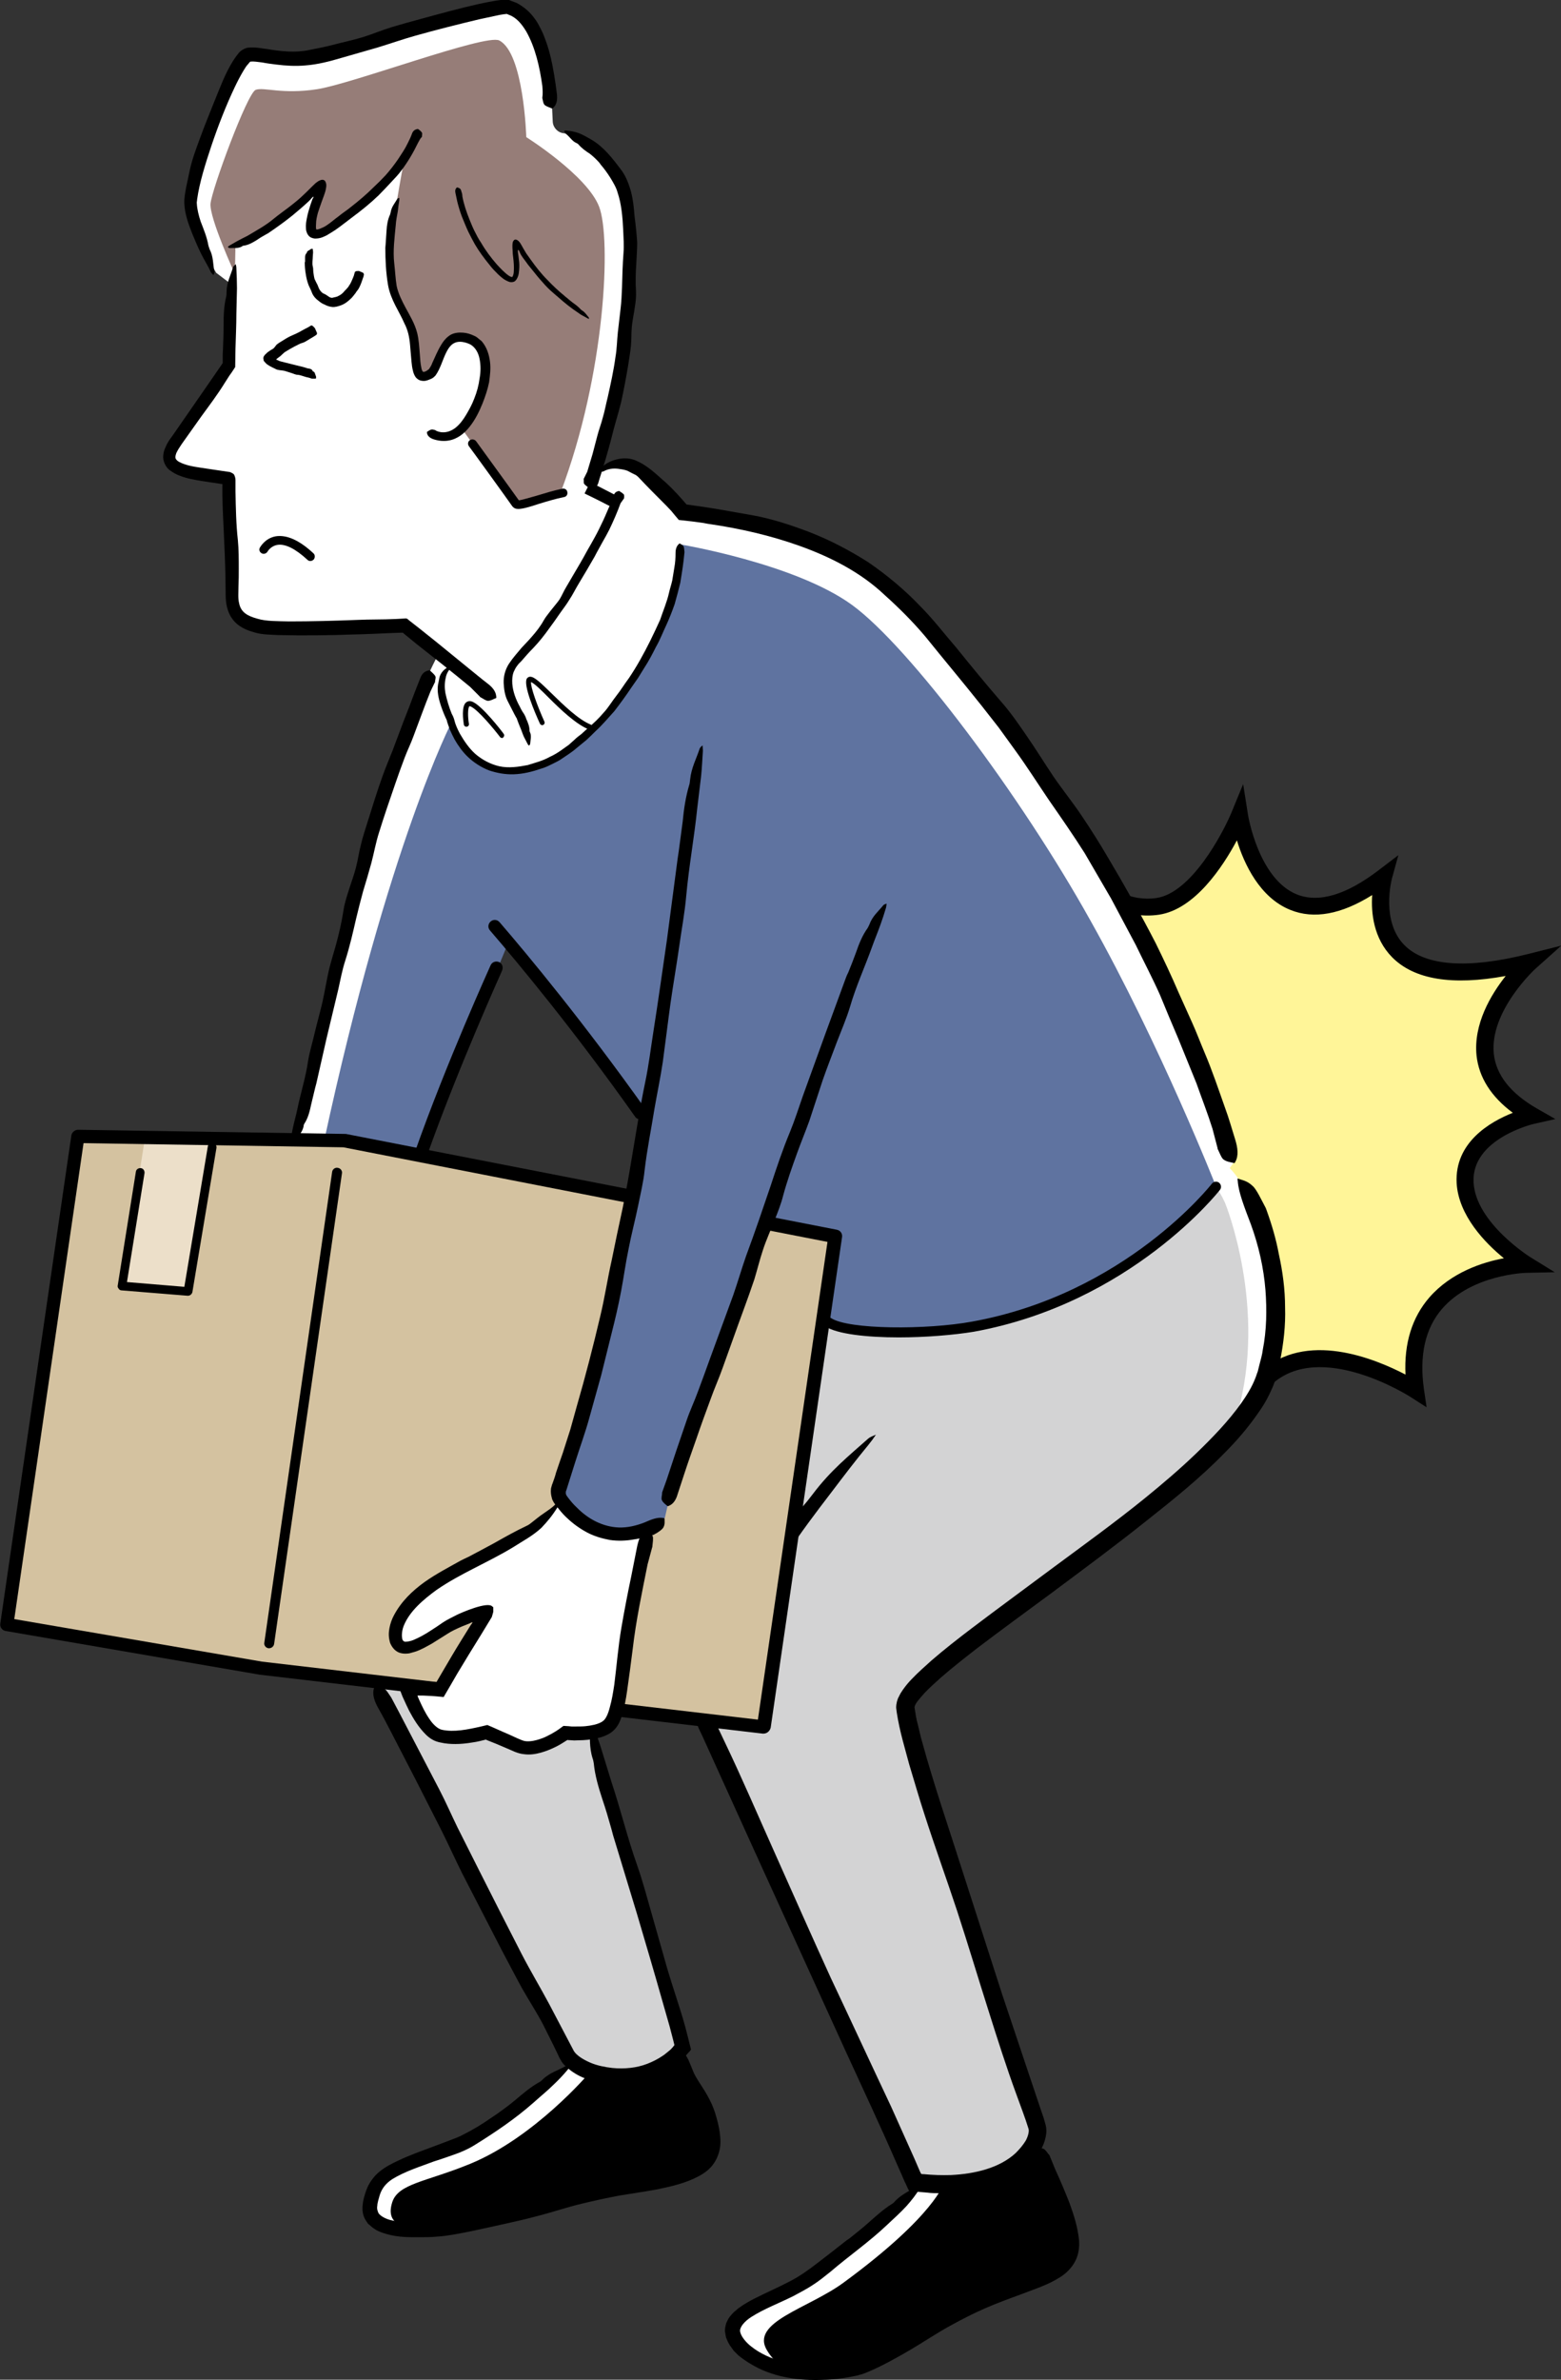 <?xml version="1.0" encoding="utf-8"?>
<!-- Generator: Adobe Illustrator 27.3.1, SVG Export Plug-In . SVG Version: 6.00 Build 0)  -->
<svg version="1.1" id="レイヤー_1" xmlns="http://www.w3.org/2000/svg" xmlns:xlink="http://www.w3.org/1999/xlink" x="0px"
	 y="0px" viewBox="0 0 525 800" style="enable-background:new 0 0 525 800;" xml:space="preserve">
<rect x="0" y="0" width="525" height="800" fill="#333333" stroke="none"/>
<style type="text/css">
	.st0{fill:#FFF598;}
	.st1{fill:#FFFFFF;}
	.st2{fill:#D3D3D4;}
	.st3{fill:#967D78;}
	.st4{fill:#5F73A0;}
	.st5{fill:#D4C2A0;}
	.st6{fill:#ECDFC9;}
</style>
<g>
	<g>
		<g>
			<g>
				<g>
					<g>
						<path class="st0" d="M356.5,284.8c0,0,13.4,22.6,32.9,19.8c15.9-2.3,27.5-30.6,27.5-30.6s7.8,51.5,48.5,20.7
							c0,0-12.4,44.3,49.3,28.6c0,0-35.7,30.2,0.8,51.6c0,0-23.6,5.3-22.6,22.6c0.8,15.3,20.5,27.5,20.5,27.5s-41.5-1.1-37.2,42.4
							c0,0-32.1-20.9-50.4-3.9L356.5,284.8z"/>
					</g>
				</g>
			</g>
		</g>
		<g>
			<g>
				<g>
					<g>
						<path d="M479.8,473.1l-5.3-3.4c-0.3-0.2-30.4-19.5-46.9-4.2c-1.1,1.1-2.9,1-4-0.1c-1.1-1.1-1-2.9,0.1-4
							c15.4-14.4,38.8-4.6,49,0.7c-0.5-10.5,2.2-19.2,8-25.9c7.4-8.5,18-11.9,25.1-13.2c-6.3-5.1-15.3-14.4-15.9-25.3
							c-0.7-13.7,11.3-20.6,18.9-23.6c-7.3-5.4-11.4-11.9-12.2-19.2c-1.1-10.6,4.8-20.5,9.8-26.8c-18,3.3-30.8,1.2-38.2-6.3
							c-6.3-6.4-7.1-15-6.7-20.9c-10.4,6.5-19.6,8.2-27.5,5c-10.3-4.1-15.6-15.5-18-23.4c-4.8,9-14.2,23.2-26.2,25
							c-21.1,3.1-35.2-20.1-35.8-21.1c-0.8-1.3-0.4-3.1,1-3.9c1.4-0.8,3.1-0.4,3.9,1c0.1,0.2,12.7,20.9,30,18.4
							c11.7-1.7,22.2-21.4,25.3-28.8l3.9-9.5l1.6,10.1c0,0.2,3.5,21.8,16.5,27c7.3,2.9,16.5,0.2,27.4-8.1l6.7-5.1l-2.2,8
							c0,0.1-3.8,14.2,4.3,22.3c7,7,21.3,8,41.6,2.9l11.1-2.8l-8.5,7.6c-0.2,0.1-15.7,14.4-14.2,28.8c0.8,7.1,5.6,13.2,14.4,18.3
							l6.3,3.6l-7.1,1.6c-0.2,0-21.2,5-20.4,19.7c0.7,13.6,19,25.1,19.2,25.2l8.1,5l-9.6,0.2c-0.2,0-18.3,0.5-28.3,12.1
							c-5.7,6.6-7.7,15.7-6.1,27L479.8,473.1z"/>
					</g>
				</g>
			</g>
		</g>
	</g>
	<g>
		<g>
			<g>
				<g>
					<path class="st1" d="M345.4,715.8c0,0,15.5,30.8,14.5,40c-1,9.2-11,10.4-27.2,17.3c-16.2,6.9-36.9,21.5-44.9,23.2
						c-14.2,3-34.1,0.1-40-9.5c-5.9-9.6,13.9-12.4,25.8-21.2c30.8-22.6,35.4-31.9,35.4-31.9L345.4,715.8z"/>
				</g>
			</g>
		</g>
	</g>
	<g>
		<g>
			<g>
				<g>
					<path d="M345.4,715.8c0,0,15.5,30.8,14.5,40c-1,9.2-11,10.4-27.2,17.3c-16.2,6.9-36.9,21.5-44.9,23.2
						c-14.2,3-23.9,3.5-29.8-6.1c-5.9-9.6,13.9-14.1,25.8-22.9c30.8-22.6,33.7-33.5,33.7-33.5L345.4,715.8z"/>
				</g>
			</g>
		</g>
	</g>
	<g>
		<g>
			<g>
				<g>
					<path class="st1" d="M227.5,686c3.6,14.3,8.2,16.3,11.2,29.4c3.1,13.4-6.1,16.6-26.2,19.8c-20.1,3.3-53,14.4-69.4,14.1
						c-5.7-0.1-20.7,1-18-8.9c2.4-8.7,4.9-9.8,28-18.1c17-6.1,38.1-28.6,38.1-28.6L227.5,686z"/>
				</g>
			</g>
		</g>
	</g>
	<g>
		<g>
			<g>
				<g>
					<path d="M227.5,686c3.6,14.3,8.2,16.3,11.2,29.4c3.1,13.4-6.1,16.6-26.2,19.8c-20.1,3.3-49.6,14.4-66,14.1
						c-5.7-0.1-17.7,0.9-14.6-8.9c2-6.4,11.5-6.9,26.3-13c21.6-8.9,39.8-30.3,39.8-30.3L227.5,686z"/>
				</g>
			</g>
		</g>
	</g>
	<g>
		<g>
			<g>
				<g>
					<path class="st1" d="M200.6,159.1c5.6-14.9,16.3-82.2,9.3-97.2c-7.4-16-20.3-17.1-20.3-17.1l0,0c-2-0.2-3.6-1.9-3.7-3.9
						l-0.2-4.2c0,0-0.6-31.3-15-34.2c-8.5-1.8-44.5,12.7-60.8,16c-14.4,2.9-24.7-2.4-27.6,0.4c-7,7.1-19,41.1-19,49
						s9.4,23.8,9.4,23.8l5.8,4.4c0,6-0.2,15.5-0.7,27c-4.3,5.8-15.9,22.5-18.5,26.4c-2.8,4.2-2.6,6.6,3.5,8.7
						c3.6,1.2,11,2.1,14.2,2.5c0.2,0,0.4,0.2,0.4,0.5c0,18.7,0.3,32.8,0.8,40.3c0.4,5.8,3.7,8.3,9.4,9.7c6.4,1.6,40.9-0.3,48.8-1.1
						c0,0,17.9,13.8,34.4,27.8l38.4-66.5c-6.8-3.6-10.9-6.1-11.7-6.6C198.7,163.2,199.8,161.3,200.6,159.1z"/>
				</g>
			</g>
		</g>
	</g>
	<g>
		<g>
			<g>
				<g>
					<path class="st1" d="M409,398.9c0,0-28.9,37.5-81.8,47c-15.2,2.7-42.3,2.8-48.7-1.4l-63.3-70.3c-17.8-25.1-34.4-45.5-44.3-57.3
						l-4,8.5c0,0-14.7,32.4-25.4,62.7l-42.7-3.6c26.6-119,45.9-159.1,45.9-159.1c20.7-43.9,55.9-65.9,55.9-65.9s4.1-4,10.5-3.6
						c6.4,0.4,19,15.4,19,15.4c13.9,1.4,41.7,5.8,62.1,20c28.2,19.6,104.2,125.3,122.6,199.7L409,398.9z"/>
				</g>
			</g>
		</g>
	</g>
	<g>
		<g>
			<g>
				<g>
					<path class="st1" d="M292.2,485.1c-30,33.9-61.4,76.6-55.4,90.9c6,14.3,71.4,157.5,71.4,157.5c32.4,3.6,41.8-12.7,40.6-18.1
						c-1.2-5.4-42.9-127.6-43.5-141.3c-0.6-13.7,109.9-76.2,120.3-111.9c10.4-35.7-9.1-65.9-9.1-65.9s-20.8-33.9-88.7-17.9
						c-67.8,16.1-112.3,66.1-112.3,66.1l-89.4,122.2c0,0,60.8,116.4,64.4,123.5c3.6,7.1,27.5,13.6,39-2.1c0,0-7.4-31-32-109.2
						L292.2,485.1z"/>
				</g>
			</g>
		</g>
	</g>
	<g>
		<g>
			<g>
				<g>
					<path class="st2" d="M259.4,517c-12.6,16.7-28.6,44.7-22.6,59c6,14.3,71.4,157.5,71.4,157.5c32.4,3.6,41.8-12.7,40.6-18.1
						c-1.2-5.4-42.9-127.6-43.5-141.3c-0.6-13.7,104.2-75.7,110.8-98.6c10.3-35.7-4-70.9-4-70.9s-16.4-42.2-84.3-26.1
						c-67.8,16.1-112.3,66.1-112.3,66.1l-89.4,122.2c0,0,60.8,116.4,64.4,123.5c3.6,7.1,27.5,13.6,39-2.1c0,0-7.4-31-32-109.2
						L259.4,517z"/>
				</g>
			</g>
		</g>
	</g>
	<g>
		<g>
			<g>
				<g>
					<path class="st3" d="M188.5,165.7l-14.7,3.8l-18.3-25.1c3.3-3.7,7.8-13.7,7.6-21.4c-0.2-7.7-6.7-10-9.9-9.2
						c-3.2,0.8-5.2,5.2-6.4,8.7c-1.2,3.6-2.9,4.3-4.6,4.4c-1.7,0.1-2.2-7.8-2.6-11.2c-0.4-3.4-1.2-6.6-3.5-9.8
						c-2.3-3.2-5.2-12.1-5-19.9c0.2-7.8,4.8-32.1,4.8-32.1C129.5,64.3,111,77,107.5,78.2c-3.5,1.2-3-2.1-2-6.8
						c1-4.8,1.6-8.2,1.6-8.2c-16.5,14.7-27.9,19-27.9,19L79,92.1c0,0-8.6-18.8-8.2-23.6c0.4-4.8,12.4-37.3,15.2-38.3
						c2.8-1,8.8,1.6,20.6-0.2c11.8-1.8,56.7-18.7,61.3-16.4c8.3,4.2,9.1,32.5,9.1,32.5s20.5,12.9,24.5,23.4
						C205.6,80.1,203.7,125.6,188.5,165.7z"/>
				</g>
			</g>
		</g>
	</g>
	<g>
		<g>
			<g>
				<g>
					<path class="st4" d="M409,398.9c0,0-26.5,35.9-83.9,47.5c-34.2,6.9-48.3-3-48.3-3l3.9-27.7l-23.4-4.8l-35.4,99.4
						c-19.2,13.4-34.5-7.7-34.5-7.7c20.1-52.1,29.1-127.1,29.1-127.1c-24.6-34.2-45.5-58.7-45.5-58.7l-29.5,71.3l-25-4.5H109
						c21.6-100,42.9-140.8,42.9-140.8s8.1,23.5,32.4,13.4c24.3-10.1,43.2-47.6,44.4-73.2c0,0,38.7,6.4,57.9,20.4
						c19.2,14,56.7,64,80.1,106C390.3,351.4,409,398.9,409,398.9z"/>
				</g>
			</g>
		</g>
	</g>
	<g>
		<g>
			<g>
				<g>
					<g>
						<path d="M430.1,421.6c1.3,5.9,2.1,11.9,2.1,17.9c0.2,6.1-0.5,12.1-1.7,18.1c-0.8,2.9-1.2,5.9-2.6,9c-1.3,3-2.8,5.7-4.6,8.2
							c-3.5,5.1-7.4,9.6-11.6,13.8c-8.2,8.4-17.2,15.6-26.3,22.8c-10.4,8.3-21.1,16.2-31.7,24.1c-8.4,6.2-16.9,12.4-25.2,18.7
							c-4.1,3.2-8.2,6.4-12.1,9.8c-1.9,1.7-3.8,3.4-5.5,5.2c-0.8,0.9-1.6,1.8-2.3,2.7c-0.7,0.9-1.1,1.8-1,2.2
							c0.3,1.8,0.5,3.7,1.1,5.7c0.5,2,0.9,4,1.5,6c4,14.6,9,29,13.6,43.5l13.2,41l12.7,37.9l1.3,3.8l0.6,2.1c0.2,0.5,0.4,2,0.3,2.9
							c-0.4,3.8-2.1,6.5-4.1,8.9c-4,4.7-9.5,7.6-15,9.3c-5.5,1.7-11.2,2.2-16.8,2.1c-1.4,0-2.8,0-4.2-0.2l-6-0.5
							c-0.6-1-1-2.2-1.6-3.3l-0.9-2.1l-1.6-3.6c-5.6-12.9-11.6-25.6-17.5-38.5l-30.7-67.4l-13.7-30.2l-3.4-7.5l-0.9-1.9
							c-0.3-0.7-0.6-1.1-0.9-2.2c-0.7-1.9-0.7-3.6-0.7-5.3c0.1-3.3,0.8-6.2,1.6-9.1c0.8-2.8,1.8-5.6,2.9-8.2
							c0.8-2.1,1.8-4.1,2.8-6.1c3.5-7.3,7.6-14.3,11.8-21.2c5.4-8.8,11.2-17.1,17.8-24.5c0.9-1,1.8-2.3,2.7-3.4
							c5.9-7.8,12-12.7,18.3-18.3c1-0.9,1.8-1,2.8-1.5c-0.8,1.2-1.6,2.3-2.5,3.4c-4.3,5.2-8.4,10.6-12.5,16
							c-5.3,6.9-10.5,13.8-15.3,21.1c-6.4,9.8-12.7,19.8-17.8,30.3c-2.5,5.2-4.8,10.7-6.1,16.2c-0.6,2.7-0.9,5.6-0.4,8
							c0.2,1,1,2.4,1.6,3.8l1.9,4c6,12.5,11.5,25.4,17.2,38.1c6.2,13.9,12.4,27.9,18.7,41.7c6.8,14.4,13.5,28.9,20.3,43.3
							c2.6,5.8,5.2,11.6,7.8,17.4l1.9,4.4l0.4,0.8c0.2,0.1,0.5,0.1,0.8,0.1c3.1,0.3,6.2,0.4,9.3,0.3c7.9-0.4,16.2-2.3,21.7-7.4
							c1.3-1.3,2.5-2.7,3.4-4.2c0.8-1.5,1.2-3.2,0.9-4c-1.1-3.6-2.7-7.7-4.1-11.6c-3.3-9-6.3-18.4-9.2-27.6
							c-3.6-11.3-7-22.7-10.7-34c-3.6-10.9-7.5-21.6-11-32.5c-1.8-5.5-3.4-11.1-5.1-16.7c-1.5-5.7-3.2-11-4.2-17.5l-0.2-1.6
							c0-1.4,0.4-2.9,0.9-3.7c0.4-0.9,0.9-1.7,1.4-2.4c1-1.4,2-2.6,3.1-3.7c2.1-2.2,4.3-4.1,6.5-6.1c4.4-3.8,8.9-7.3,13.5-10.8
							c9.1-6.9,18.3-13.6,27.4-20.4c10.4-7.7,20.8-15.2,30.8-23.3c5.9-4.8,11.8-9.8,17.3-15.1c5.5-5.3,10.8-10.8,15.1-16.8
							c1.9-2.7,3.7-5.6,4.8-8.5c0.3-0.7,0.5-1.5,0.8-2.2l0.6-2.4c0.4-1.6,0.9-3.2,1.1-4.9c1.3-6.6,1.4-13.4,0.9-20.1
							c-0.6-7.5-2.3-15-4.9-22.1c-2.2-5.8-4.1-10.6-4.4-14.4c0-0.4-0.2-1,0-1c1.6,0.6,3.1,0.7,5,2.5c1.3,1.1,3,4.8,4.4,7.4
							c0.1,0.2,0.2,0.6,0.3,0.8C427.8,411.9,429.2,416.7,430.1,421.6L430.1,421.6z"/>
					</g>
				</g>
			</g>
		</g>
	</g>
	<g>
		<g>
			<g>
				<g>
					<g>
						<path d="M354.9,729.3c1.7,3.7,3.3,7.5,4.8,11.3c1.4,3.9,2.7,7.8,3.2,12.4c0.2,2.4-0.1,4.9-1.3,7.2c-1.2,2.3-3.1,4.1-5,5.3
							c-4.4,2.8-8.9,4.1-13.2,5.8c-4.1,1.5-8.2,3-12.1,4.7c-3.9,1.7-7.8,3.7-11.6,5.8c-4.6,2.5-9,5.5-13.6,8.2
							c-4.3,2.5-8.7,5-13.5,7.1c-1.2,0.5-2.3,1-3.6,1.3c-1.3,0.4-2.4,0.5-3.7,0.8c-2.4,0.4-4.8,0.7-7.2,0.8
							c-7.7,0.4-15.6-0.3-22.9-3.8c-2.4-1.2-4.7-2.6-6.9-4.4l-1.5-1.5l-1.3-1.8c-0.4-0.6-0.8-1.4-1.1-2.2c-0.4-0.7-0.4-1.8-0.6-2.7
							c0-0.8,0.2-1.7,0.4-2.5c0.3-0.7,0.7-1.5,1.1-2.1c0.5-0.6,0.9-1.1,1.4-1.6l1.5-1.3c2-1.5,4-2.6,6-3.6c4-2,7.9-3.7,11.5-5.6
							c3.3-1.7,6.1-3.7,9.2-6.1c3-2.3,6-4.6,9-7c0.6-0.5,1.2-0.9,1.8-1.3c2.1-1.7,4.3-3.4,6.3-5.2c2.6-2.3,5.1-4.6,8-6.4
							c0.4-0.2,0.8-0.6,1.1-1c2.3-2.4,5-3.3,7.4-5.2c0.4-0.3,0.9-0.2,1.4-0.4c-0.2,0.6-0.3,1.1-0.6,1.5c-1.3,2.1-2.8,4-4.4,5.8
							c-2.1,2.3-4.4,4.3-6.6,6.4c-6,5.7-12.8,10.4-19.1,15.8c-1.9,1.5-3.7,3-5.9,4.4c-2.1,1.4-4.3,2.5-6.5,3.7
							c-4.8,2.4-9.9,4.3-14.1,7c-2.2,1.4-3.9,3.3-3.8,4.8c0.2,1.6,1.9,3.7,3.7,5.1c3,2.4,6.9,4.2,11,5.2c5.4,1.3,11.1,1.7,16.6,0.8
							c1.7-0.3,3.2-0.5,4.7-0.7l2.4-0.4c0.7-0.2,1.3-0.3,2-0.6c3.5-1.3,7.3-3,10.9-5.1c3.4-2,6.6-4.4,10-6.4c3.5-2.1,7-4.1,10.7-6
							c3.6-1.9,7.3-3.7,11.1-5.3c3.8-1.6,7.6-3,11.4-4.4c4.1-1.6,8.5-2.8,11.4-5.1c1.6-1.4,2.6-3,2.8-5.2c0.2-2-0.3-4.6-1-7
							c-1.2-4.5-2.9-8.9-4.8-13.3c-1.1-2.4-2.2-4.9-3.4-7.2c-1-1.9-1.5-3.7-0.8-5.4c0.1-0.2,0.1-0.5,0.3-0.5c1,0,2.1-0.2,3.1,0.2
							c0.7,0.3,1.3,1.5,2,2.2c0.1,0.1,0.1,0.2,0.1,0.3L354.9,729.3L354.9,729.3z"/>
					</g>
				</g>
			</g>
		</g>
	</g>
	<g>
		<g>
			<g>
				<g>
					<polygon class="st5" points="26.2,382 2.2,546.1 87.7,560.8 256.8,580.6 280.8,415.7 115.7,383.4 					"/>
				</g>
			</g>
		</g>
	</g>
	<g>
		<g>
			<g>
				<g>
					<g>
						<path d="M134.3,575.8l13.4,25.7c2.2,4.2,4.1,8.6,6.2,12.9c2.5,4.9,4.9,9.8,7.4,14.7c4.7,9.3,9.4,18.6,14.2,27.9
							c2.9,5.6,6.2,11.1,9.2,16.7c2.8,5.3,5.5,10.5,8.3,15.8c0.9,1.5,3.2,2.9,5.5,3.9c2.3,1,4.9,1.5,7.4,1.8c4.1,0.4,8.2,0,11.8-1.4
							c1.8-0.7,3.6-1.6,5.2-2.7c0.8-0.5,1.5-1.2,2.3-1.8c0.4-0.3,0.7-0.7,1-1l0.4-0.5l0.1-0.1c0.1-0.1,0.1-0.2,0.1-0.3l-0.5-2
							l-1.1-4.2c-0.8-2.8-1.6-5.6-2.4-8.4c-2.8-9.9-5.7-19.7-8.6-29.5l-8-26.3c-0.2-0.9-0.5-1.8-0.7-2.6c-0.9-3.2-1.8-6.3-2.9-9.5
							c-1.3-4-2.5-8-2.9-12.1c-0.1-0.6-0.2-1.2-0.4-1.7c-1.2-3.8-0.8-7.2-1-10.8c0-0.6,0.4-1,0.5-1.4c0.3,0.5,0.6,1,0.8,1.6
							c1,2.6,2,5.3,2.8,8c1.1,3.5,2.1,6.9,3.2,10.4c3.1,9.3,5.4,18.9,8.7,28.2c1.9,5.4,3.4,11.1,5,16.7c1.7,6.1,3.5,12.2,5.2,18.3
							c1.9,6.4,4.1,12.6,5.9,19l1,3.9l0.6,2.4l0.4,1.6c-0.3,0.5-0.7,0.9-1.1,1.3l-1.7,2c-0.4,0.6-1.1,1-1.6,1.5l-1.7,1.4l-1.9,1.2
							c-3.3,2-6.9,3.2-10.7,3.8c-3.7,0.5-7.5,0.5-11.3,0c-4.3-0.7-8.7-2.2-12.4-5.8c-0.6-0.5-1.1-1.3-1.5-2
							c-0.5-0.8-0.6-1.2-0.9-1.8l-1.6-3.3c-1.1-2.2-2.2-4.4-3.3-6.6c-2.2-4.2-4.8-8.2-7.2-12.4c-2.3-4.2-4.5-8.5-6.8-12.8
							c-4.4-8.5-8.8-17.1-13.2-25.6c-2.4-4.8-4.6-9.7-7-14.5c-2.9-5.7-5.8-11.4-8.7-17.1l-8-15.5c-1.5-2.9-3-5.8-4.6-8.6
							c-1.3-2.3-2-4.5-1.5-6.4c0.1-0.2,0.1-0.5,0.3-0.5c1.1,0.1,2.1-0.1,3.2,0.4c0.7,0.3,1.5,1.7,2.2,2.7c0.1,0.1,0.1,0.2,0.2,0.3
							L134.3,575.8L134.3,575.8z"/>
					</g>
				</g>
			</g>
		</g>
	</g>
	<g>
		<g>
			<g>
				<g>
					<g>
						<path d="M140.6,48c-1.6,3.3-3.4,6.4-5.6,9.3c-1,1.4-2.3,2.7-3.5,4c-1.4,1.5-2.8,3-4.2,4.4c-2.8,2.7-5.8,5.1-8.9,7.4
							c-1.9,1.4-3.7,2.9-5.6,4.2c-0.9,0.6-1.9,1.2-2.9,1.8c-1.1,0.5-2,1.1-4,1.1c-0.9-0.1-1.7-0.4-2.2-1.1c-0.5-0.6-0.8-1.6-0.8-2.3
							c-0.1-1.3,0.1-2.4,0.3-3.4c0.3-1.7,0.8-3.2,1.3-4.8l0.6-1.7c0.1-0.1,0.1-0.2,0.2-0.3c0.1-0.2,0.2-0.4,0.1-0.5
							c-0.2,0.1-0.3,0.3-0.5,0.4l-0.5,0.6l-0.1,0.1l-0.5,0.5l-1.1,1c-1.4,1.3-2.9,2.5-4.3,3.7c-2.6,2.1-5.4,4.1-8.2,6
							c-0.3,0.2-0.6,0.3-0.9,0.5c-1.1,0.6-2.1,1.2-3.1,1.9c-1.3,0.8-2.7,1.6-4.3,1.8c-0.2,0-0.4,0.1-0.6,0.3
							c-1.3,0.7-2.8,0.4-4.1,0.5c-0.2,0-0.4-0.2-0.6-0.4c0.2-0.1,0.3-0.3,0.5-0.4c0.9-0.5,1.9-1.1,2.6-1.5c1.1-0.6,2.3-1.2,3.5-1.8
							c3-1.8,6.2-3.5,8.9-5.8c1.6-1.3,3.3-2.5,5-3.8c1.8-1.4,3.6-2.8,5.2-4.4c1.2-1.1,2.4-2.4,3.7-3.6c0.4-0.4,0.6-0.4,0.9-0.7
							c0.3-0.2,0.6-0.3,0.8-0.4c0.5-0.2,1-0.3,1.6,0.2c0.4,0.7,0.6,1.3,0.3,2.7c-0.2,1.3-1,3.1-1.4,4.3l-0.7,2
							c-0.2,0.6-0.4,1.2-0.6,1.8c-0.3,1.2-0.6,2.4-0.6,3.5c0,0.6-0.1,1.3,0,1.7c0,0.2,0,0.2,0.1,0.3c0,0.1,0.3,0.1,1.2-0.2
							c0.7-0.3,1.5-0.6,2.2-1.1c1.4-0.9,2.7-2.1,4.1-3.1c1.3-1.1,2.8-2,4.1-3.1c2.7-2.1,5.3-4.3,7.7-6.7c1.4-1.3,2.7-2.6,4-4
							c1.5-1.7,2.9-3.5,4.2-5.4c1.1-1.7,2.3-3.4,3.2-5.3c0.5-1,1-2,1.4-3.1c0.3-0.9,0.8-1.5,1.8-1.7c0.1,0,0.2-0.1,0.3,0
							c0.5,0.3,1,0.7,1.3,1.2c0.2,0.3,0,0.9,0,1.4c0,0,0,0.1-0.1,0.1C141.3,46.6,141,47.3,140.6,48L140.6,48z"/>
					</g>
				</g>
			</g>
		</g>
	</g>
	<g>
		<g>
			<g>
				<g>
					<g>
						<path d="M155.5,66c0.5,2.7,1.4,5.3,2.4,7.8c0.5,1.2,1,2.5,1.6,3.7c0.7,1.4,1.4,2.8,2.3,4.1c1.5,2.6,3.3,5,5.3,7.3
							c1.2,1.3,2.5,2.7,3.9,3.7c0.7,0.5,1.3,0.6,1.3,0.5c0.2-0.2,0.5-1.1,0.5-1.8c0.1-1.5,0-3.1-0.2-4.7c-0.1-0.8-0.2-1.6-0.2-2.4
							c-0.1-1.2-0.1-2.4,0.1-2.9c0.1-0.3,0.3-0.4,0.4-0.6c0.2-0.2,0.7-0.2,0.8-0.1c0.4,0.1,1,0.6,1.5,1.5c0.6,1.1,1.2,2.1,1.8,3.1
							c0.5,0.7,1,1.4,1.5,2.1c1.7,2.4,3.5,4.7,5.6,6.8c1.8,1.9,3.7,3.7,5.8,5.4c0.2,0.2,0.4,0.4,0.6,0.5c0.7,0.6,1.4,1.2,2.2,1.8
							c1,0.7,1.9,1.4,2.7,2.3c0.1,0.1,0.3,0.2,0.4,0.3c1,0.6,1.5,1.5,2.2,2.3c0.1,0.1,0.1,0.3,0.1,0.5c-0.2-0.1-0.4-0.1-0.5-0.2
							c-0.7-0.4-1.5-0.8-2.2-1.2c-0.9-0.6-1.7-1.2-2.6-1.8c-2.4-1.7-4.5-3.6-6.7-5.5c-1.3-1.1-2.5-2.3-3.6-3.6
							c-1.3-1.4-2.4-2.8-3.6-4.3c-0.6-0.8-1.3-1.5-1.8-2.3c-0.3-0.4-0.6-0.8-0.9-1.2c-0.3-0.4-0.6-0.8-0.7-1
							c-0.3-0.4-0.5-0.8-0.7-1.3c-0.2-0.4-0.2-0.6-0.5-0.8c-0.2,0.1-0.1,0.6-0.1,0.9c0.1,0.6,0.2,1.3,0.3,2.3
							c0.2,1.2,0.2,2.4,0.1,3.6c-0.1,0.8-0.1,1.5-0.5,2.4c-0.2,0.4-0.4,0.9-0.9,1.3c-0.5,0.4-1.2,0.4-1.8,0.3
							c-1.8-0.6-2.8-1.6-3.9-2.6c-1-1-2-2-2.9-3.2c-1.8-2.2-3.5-4.5-4.9-6.9c-0.8-1.4-1.5-2.8-2.2-4.2c-0.8-1.7-1.5-3.5-2.2-5.2
							c-0.6-1.6-1.1-3.3-1.5-4.9c-0.2-0.9-0.4-1.9-0.6-2.8c-0.2-0.8-0.1-1.5,0.4-1.9c0-0.1,0.1-0.1,0.2-0.1c0.3,0.1,0.7,0.2,1,0.5
							c0.2,0.2,0.3,0.6,0.4,0.9c0,0,0,0.1,0,0.1C155.4,64.9,155.5,65.5,155.5,66L155.5,66z"/>
					</g>
				</g>
			</g>
		</g>
	</g>
	<g>
		<g>
			<g>
				<g>
					<g>
						<path d="M158.1,230.9c-5.9-4.9-11.9-9.6-18-14.4c-1.5-1.2-2.9-2.4-4.4-3.6c-0.1-0.1-0.1-0.2-0.2-0.2c-0.1,0,0,0-0.6,0
							c-1,0-1.9,0.1-2.9,0.1c-4.4,0.2-8.8,0.4-13.2,0.5c-8.4,0.3-16.7,0.4-25.2,0.2c-1.3-0.1-2.6-0.1-3.9-0.2
							c-1.3-0.1-2.9-0.3-4.1-0.7c-2.6-0.7-5.6-1.9-7.5-4.6c-1.8-2.4-2.2-5.6-2.2-7.9l-0.1-7.2c-0.1-4.4-0.3-8.8-0.5-13.2
							c-0.1-2.9-0.3-5.9-0.4-8.8l-0.1-4.4l0-2.2l0-1.1c0-0.2,0-0.1,0-0.2c0.1-0.2,0-0.3-0.3-0.3c-2.3-0.3-4.5-0.7-6.7-1
							c-2.3-0.4-4.9-0.8-7.4-1.8c-1.1-0.4-2.2-1-3.4-1.9c-1.2-0.9-2.3-3-2.1-4.8c0.1-1.7,0.8-2.9,1.3-4c0.6-1.1,1.2-1.9,1.8-2.7
							l7-10.1l6.3-9.1l3.1-4.5c0.8-1.1,0.4-0.6,0.5-0.8l0-2.7c0-0.7,0.1-1.4,0.1-2.1c0.1-2.6,0.2-5.2,0.2-7.8c0-3.3,0.1-6.6,0.9-9.8
							c0.1-0.4,0.1-0.9,0.1-1.4c0-3.2,1.4-5.7,2.2-8.4c0.1-0.4,0.6-0.6,0.9-1c0.1,0.5,0.2,0.9,0.2,1.4c0.1,2.2,0.2,4.5,0.2,6.7
							c-0.1,2.9-0.1,5.7-0.2,8.6c0,3.9-0.2,7.8-0.3,11.7l-0.1,6.2c-0.6,0.9-1.2,1.9-1.9,2.8c-0.5,0.8-1,1.6-1.6,2.5
							c-2.4,3.9-5.2,7.6-7.9,11.3l-4.4,6.2c-1.4,2-3.1,4.2-4,6.1c-0.4,1.1-0.4,1.8,0,2.2c0.4,0.6,1.5,1.1,2.6,1.5
							c2.2,0.8,4.8,1.1,7.4,1.5c1.6,0.2,3.1,0.5,4.7,0.7c0.6,0.1,2.1,0.3,3.4,0.5c0.5,0.3,1.1,0.4,1.4,1c0.2,0.5,0.4,1,0.4,1.7
							l0,3.8c0.1,5.5,0.2,11,0.8,16.4c0.3,3.1,0.3,6.4,0.3,9.6c0,1.9,0,3.9-0.1,5.9c0,1.9-0.2,4.1,0.2,5.6c0.6,3.2,2.9,4.4,6.2,5.3
							c2.9,0.9,6.9,0.8,10.6,0.9c7.6,0,15.3-0.2,22.9-0.5c4.3-0.2,8.6-0.1,12.8-0.3l1.9-0.1l1.7-0.1c0.6,0,0.9,0.6,1.4,0.9l3.2,2.5
							l6,4.8l10.8,8.8c2,1.6,4,3.3,6.1,4.9c1.7,1.3,2.8,2.7,2.9,4.4c0,0.2,0.1,0.4-0.1,0.5c-0.9,0.3-1.7,0.9-2.7,0.9
							c-0.7,0-1.7-0.8-2.5-1.2c-0.1,0-0.2-0.1-0.2-0.2L158.1,230.9L158.1,230.9z"/>
					</g>
				</g>
			</g>
		</g>
	</g>
	<g>
		<g>
			<g>
				<g>
					<g>
						<path d="M148.4,145.3c1.7,0.2,3.4-0.4,4.8-1.5c1.4-1.1,2.6-2.7,3.6-4.4c1-1.7,2-3.5,2.7-5.4c0.9-2.2,1.5-4.5,1.8-6.8
							c0.4-2.2,0.4-4.4,0-6.5c-0.4-2.1-1.4-3.9-3.1-4.9c-1-0.5-2.3-0.9-3.5-0.9c-1.2,0-2.1,0.4-2.9,1.1c-1.5,1.4-2.4,4-3.4,6.5
							c-0.5,1.2-1,2.4-1.9,3.7c-0.8,0.9-1.3,1.1-2.1,1.4c-0.7,0.3-1.5,0.6-2.6,0.4c-0.9-0.1-1.8-0.8-2.2-1.5
							c-0.4-0.7-0.6-1.3-0.7-1.8c-0.3-1.1-0.4-2.1-0.5-3.1c-0.2-1.9-0.3-3.8-0.5-5.8c-0.1-1.2-0.3-2.5-0.6-3.7
							c-0.3-1.1-0.7-2.3-1.3-3.4c-1.7-4-4.6-7.8-5.5-12.9c-0.7-4.2-0.9-8.3-0.9-12.5c0-0.4,0.1-0.8,0.1-1.2c0.1-1.5,0.2-3,0.3-4.5
							c0.1-1.9,0.4-3.8,1.2-5.5c0.1-0.2,0.1-0.5,0.2-0.8c0.3-1.8,1.4-3,2.2-4.4c0.1-0.2,0.4-0.3,0.7-0.4c0,0.3,0,0.5,0,0.8
							c-0.2,1.3-0.4,2.5-0.5,3.7c-0.3,1.6-0.6,3.1-0.7,4.7c-0.4,4.3-1,8.6-0.5,12.9c0.3,2.5,0.4,5.1,0.8,7.5
							c0.5,2.5,1.8,5.1,3.1,7.5c1.4,2.6,3,5.2,3.8,8.3c0.6,2.4,0.7,4.8,0.9,7.2c0.1,1.5,0.2,3.1,0.5,4.5c0.1,0.7,0.4,1.3,0.6,1.4
							c0.1,0,0.2,0.1,0.7-0.1c0.2-0.1,0.5-0.2,0.7-0.4c0.3-0.2,0.5-0.4,0.5-0.3c0.4-0.6,0.9-1.3,1.2-2.2c0.9-1.9,1.7-4,3-6.1
							c0.6-1,1.4-2.1,2.5-2.9c1.1-0.9,2.6-1.2,3.9-1.2c1.4,0,2.5,0.2,3.8,0.7c0.6,0.3,1.3,0.5,1.8,0.9c0.5,0.4,1.1,0.9,1.6,1.3
							c1.8,2.1,2.5,4.6,2.8,6.9c0.3,2.4,0,4.6-0.3,6.9c-0.5,2.5-1.3,4.8-2.2,7.1c-1.1,2.7-2.4,5.4-4.3,7.8c-1.7,2.2-4.1,4.2-7.1,4.7
							c-1.7,0.3-3.4,0.1-5-0.4c-1.3-0.4-2.2-1.2-2.3-2.2c0-0.1,0-0.3,0-0.3c0.5-0.3,1-0.7,1.5-0.8c0.3-0.1,0.9,0.1,1.3,0.2
							c0,0,0.1,0,0.1,0.1C147,145,147.7,145.2,148.4,145.3L148.4,145.3z"/>
					</g>
				</g>
			</g>
		</g>
	</g>
	<g>
		<g>
			<g>
				<g>
					<g>
						<path d="M197.5,158.6l1.8-6c0.5-2,1.1-4.1,1.6-6.1c0.5-2,1.3-4,1.8-6c0.7-2.3,1.1-4.7,1.7-7c1-4.5,2-9,2.6-13.5
							c0.5-2.8,0.5-5.6,0.8-8.3c0.3-2.6,0.6-5.2,0.9-7.8c0.3-2.4,0.4-4.9,0.5-7.3c0.1-3.9,0.2-7.7,0.5-11.6c0.2-2.5,0-5.1-0.1-7.6
							c-0.2-4.4-0.6-8.9-1.9-12.7c-0.4-1.6-1.5-3.4-2.4-4.9c-1-1.6-2.1-3.1-3.3-4.5c-0.2-0.3-0.4-0.6-0.7-0.9
							c-0.9-1-1.9-1.9-2.9-2.7c-1.4-0.9-2.7-1.8-3.9-3.2c-0.2-0.2-0.4-0.3-0.6-0.4c-1.5-0.6-2.3-2.2-3.7-3.2
							c-0.2-0.2-0.3-0.6-0.5-0.9c0.3-0.1,0.6-0.2,0.9-0.1c1.4,0.1,2.7,0.4,3.9,0.8c1.6,0.6,3.1,1.5,4.5,2.3c4,2.4,6.9,6.1,9.6,9.7
							c1.7,2.1,2.7,4.6,3.5,7.3c0.8,2.9,1.1,5.8,1.3,8.6c0.4,3,0.7,5.9,0.9,8.9c0,2.4-0.2,4.8-0.3,7.1c-0.2,3.1-0.3,6.2-0.1,9.3
							c0.1,1.8-0.1,3.6-0.4,5.4c-0.3,2.2-0.8,4.4-1,6.5c-0.2,2.1-0.1,4.3-0.3,6.4c-0.2,2.2-0.6,4.3-0.9,6.4
							c-0.7,4.2-1.5,8.5-2.4,12.6c-0.6,2.3-1.2,4.6-1.9,6.9c-0.8,2.8-1.4,5.5-2.2,8.3c-0.7,2.5-1.4,5-2.2,7.5
							c-0.4,1.4-0.9,2.7-1.3,4.2c-0.3,1.2-1,2-2.4,2.2c-0.1,0-0.4,0.1-0.4,0c-0.7-0.5-1.5-1-2-1.6c-0.3-0.4-0.1-1.1-0.2-1.6
							c0-0.1,0-0.1,0-0.1L197.5,158.6L197.5,158.6z"/>
					</g>
				</g>
			</g>
		</g>
	</g>
	<g>
		<g>
			<g>
				<g>
					<g>
						<path d="M122.1,93.4c-0.4,1.2-0.8,2.4-1.4,3.5c-0.3,0.6-0.8,1-1.1,1.6c-0.5,0.6-0.9,1.2-1.4,1.7c-1,1-2.2,2-3.7,2.5
							c-0.9,0.3-1.8,0.6-2.8,0.5c-0.9-0.1-1.8-0.4-2.5-0.8c-0.8-0.3-1.4-0.7-2.1-1.3c-1.1-0.8-1.9-1.8-2.3-3c-0.3-0.8-0.7-1.5-1-2.2
							c-0.5-1.3-0.8-2.6-1-4c-0.2-1.2-0.3-2.4-0.3-3.6c0-0.1,0-0.2,0.1-0.3c0-0.4,0-0.8,0-1.3c0-0.5,0-1.1,0.5-1.6
							c0.1-0.1,0.1-0.1,0.1-0.2c0-0.5,0.9-0.8,1.4-1.2c0.1-0.1,0.4,0,0.5-0.1c0,0.1,0.1,0.2,0.1,0.2c0,0.3,0.1,0.7,0.1,1
							c0,0.4-0.1,0.9-0.1,1.3c0,1.2-0.3,2.4,0,3.5c0.2,0.7,0.1,1.4,0.2,2c0.1,0.7,0.2,1.5,0.4,2.2c0.3,0.7,0.7,1.4,1,2
							c0.2,0.5,0.4,1.1,0.7,1.6c0.4,0.6,0.9,1.2,1.6,1.4c0.4,0.2,0.7,0.4,1,0.6c0.4,0.3,0.8,0.6,1.3,0.7c0.5,0.1,0.9-0.2,1.3-0.2
							c0.4-0.1,0.8-0.2,1.1-0.4c0.7-0.3,1.5-0.9,2.1-1.7c0.4-0.4,0.8-0.8,1.2-1.3c0.4-0.6,0.8-1.2,1.1-1.9c0.3-0.6,0.5-1.2,0.8-1.9
							c0.1-0.4,0.2-0.7,0.3-1.1c0.1-0.3,0.3-0.5,1.1-0.5c0.1,0,0.2,0,0.3,0c0.5,0.2,1,0.4,1.4,0.6c0.2,0.1,0.2,0.4,0.3,0.5
							c0,0,0,0,0,0C122.3,92.9,122.2,93.2,122.1,93.4L122.1,93.4z"/>
					</g>
				</g>
			</g>
		</g>
	</g>
	<g>
		<g>
			<g>
				<g>
					<g>
						<path d="M182.4,28.9c-0.9-6.5-2.4-13-5.4-18.3c-1.5-2.5-3.3-4.7-5.8-5.6c-0.3-0.1-0.8-0.4-1-0.3c-0.2,0.1-0.3,0-0.8,0.1
							c-0.9,0.1-1.8,0.3-2.7,0.5c-1.9,0.4-3.7,0.8-5.6,1.2c-7.1,1.7-14.3,3.5-21.4,5.5c-4.3,1.2-8.5,2.7-12.8,4
							c-4.1,1.2-8.1,2.3-12.2,3.5c-3.7,1.1-7.9,2.2-12,2.5c-3.3,0.3-6.6,0.1-9.8-0.3c-1.6-0.2-3.2-0.4-4.7-0.7
							c-1.5-0.2-3-0.4-3.8-0.3c-0.2,0-0.2,0-0.3,0.1c-0.1,0-0.4,0.5-0.7,0.8c-0.6,0.6-1.1,1.5-1.6,2.3c-1,1.7-1.9,3.4-2.8,5.3
							c-3,6.3-5.6,13-7.9,19.8c-2,6-4,12.3-4.8,18c0,0.5-0.2,1-0.1,1.5c0.1,1.8,0.6,3.9,1.3,6c1,2.6,2.1,5.2,2.6,8.1
							c0.1,0.4,0.3,0.8,0.4,1.2c1.3,2.5,1.1,5,1.6,7.5c0.1,0.4-0.2,0.8-0.3,1.2c-0.3-0.3-0.6-0.6-0.9-1C70,89.4,68.9,87.8,68,86
							c-1.2-2.3-2.2-4.7-3.2-7.1c-1.3-3.3-2.6-6.6-2.8-10.4c-0.1-1.9,0.3-3.7,0.6-5.5c0.4-1.7,0.7-3.4,1.1-5.2
							c0.8-4,2.3-7.9,3.7-11.7c1.5-4.2,3.3-8.4,4.9-12.5c1.8-4.4,3.4-8.8,6-13c0.5-0.8,1.1-1.7,1.8-2.5c0.4-0.8,2.3-2.1,3.6-2.1
							c2.5-0.2,4.3,0.3,6.2,0.5c4.8,0.8,9.6,1.3,14.1,0.3c2.6-0.5,5.2-1,7.9-1.7c3.4-0.9,6.8-1.6,10.1-2.6c3.2-1,6.3-2.3,9.5-3.3
							c3.3-1,6.6-1.9,9.9-2.8c6.6-1.8,13.1-3.6,19.8-5.1c1.9-0.4,3.8-0.8,5.7-1.1l1.5-0.2c0.3,0,0.4-0.1,0.8-0.1c0.4,0,0.8,0,1.2,0
							c0.9,0,1.2,0.3,1.8,0.5l1.6,0.6c2.4,1.3,4.5,3.1,5.9,5.1c0.8,1,1.4,2.1,1.9,3.1c0.6,1.1,1.1,2.2,1.5,3.3
							c1.6,4,2.5,8.1,3.2,12.2c0.4,2.3,0.7,4.6,1,6.9c0.2,1.9,0,3.5-1.2,4.6c-0.1,0.1-0.3,0.3-0.4,0.3c-0.8-0.4-1.8-0.6-2.5-1.2
							c-0.5-0.4-0.6-1.5-0.8-2.3c0-0.1,0-0.2,0-0.2C182.6,31.6,182.5,30.2,182.4,28.9L182.4,28.9z"/>
					</g>
				</g>
			</g>
		</g>
	</g>
	<g>
		<g>
			<g>
				<g>
					<g>
						<path d="M105.6,113.1c-1,0.6-2,1.2-3,1.8c-0.5,0.3-1.1,0.4-1.6,0.6c-0.6,0.3-1.2,0.6-1.8,0.9c-1.1,0.6-2.2,1.2-3.3,1.9
							c-0.6,0.4-1.1,1-1.7,1.5c-0.3,0.2-0.6,0.4-0.8,0.6c-0.3,0.2-0.2,0.1-0.3,0.2c-0.1,0.1-0.2,0.3-0.1,0.4l0,0
							c0.4,0.1,0.4,0,0.6,0.2c0.6,0.3,1.3,0.4,2,0.6c1.2,0.3,2.4,0.6,3.6,0.9c1.1,0.3,2.2,0.5,3.2,0.8c0.1,0,0.2,0.1,0.3,0.1
							c0.4,0.1,0.8,0.3,1.2,0.3c0.5,0.1,1,0.2,1.3,0.9c0,0.1,0.1,0.1,0.2,0.1c0.5,0.1,0.6,1.1,0.9,1.7c0,0.1,0,0.4,0,0.6
							c-0.1,0-0.2,0.1-0.3,0.1c-0.4,0-0.7,0-1.1,0c-0.4-0.1-0.8-0.3-1.3-0.4c-1.2-0.2-2.3-0.8-3.5-0.9c-0.7,0-1.4-0.4-2.1-0.6
							c-0.7-0.2-1.5-0.5-2.2-0.7c-0.8-0.2-1.7-0.2-2.5-0.4c-0.3-0.1-0.6-0.2-0.9-0.4c-0.5-0.2-1-0.5-1.4-0.7
							c-0.5-0.2-0.9-0.6-1.3-0.8c-0.3-0.3-0.6-0.6-1-1.1c0-0.2-0.1-0.4-0.1-0.6c-0.2-0.6,0.3-1.3,1-1.9c0.8-0.8,2-1.4,2.3-1.6
							c0.5-0.4,0.8-1,1.2-1.4c0.5-0.4,1-0.7,1.5-1c1-0.6,2-1.3,3.1-1.8c0.6-0.3,1.2-0.5,1.8-0.8c0.7-0.3,1.4-0.7,2.1-1.1
							c0.7-0.4,1.3-0.7,1.9-1c0.3-0.2,0.7-0.4,1-0.6c0.3-0.2,0.6-0.1,1.2,0.6c0.1,0.1,0.2,0.2,0.2,0.2c0.2,0.5,0.5,1.1,0.7,1.6
							c0.1,0.3-0.1,0.4-0.1,0.6c0,0,0,0,0,0L105.6,113.1L105.6,113.1z"/>
					</g>
				</g>
			</g>
		</g>
	</g>
	<g>
		<g>
			<g>
				<g>
					<path d="M205.8,170.2c-0.3,0-0.7-0.1-1-0.2c-3.8-2-8.2-4.1-8.2-4.1l1.9-3.8c0,0,4.4,2.2,8.2,4.2c1,0.5,1.4,1.8,0.9,2.8
						C207.3,169.8,206.5,170.2,205.8,170.2z"/>
				</g>
			</g>
		</g>
	</g>
	<g>
		<g>
			<g>
				<g>
					<g>
						<path d="M407.8,379.5c-1.6-5.1-3.6-10.2-5.4-15.3l-6.1-15c-2.1-4.9-4.2-9.9-6.2-14.8c-2.5-5.6-5.4-11.1-8.1-16.7l-8.3-15.6
							l-8.9-15.3c-3.8-6-7.9-11.9-12-17.8c-3.8-5.6-7.4-11.3-11.4-16.8l-5.5-7.6l-5.8-7.4c-6.2-7.8-12.6-15.4-18.8-23.1
							c-4.2-5-8.9-9.7-13.7-14c-8.1-7.7-18.3-12.9-29-16.7c-9.6-3.4-19.6-5.7-29.8-7.2c-1-0.1-2-0.4-3-0.5l-3-0.4l-4.5-0.5l-1.6-1.9
							l-0.9-1.1l-1.7-1.8c-3.3-3.3-6.5-6.5-9.4-9.6c-0.4-0.4-0.9-0.8-1.5-1c-0.9-0.5-1.6-0.8-2.1-1.1c-0.7-0.3-1.7-0.5-2.5-0.6
							c-1.7-0.3-3.7-0.3-5.5,0.7c-0.6,0.3-1.2,0.1-1.9,0.5c0.4-0.8,0.8-1.5,1.4-2c1.4-1.3,3.2-2.1,5-2.5c1.8-0.4,3.6-0.5,5.7,0.2
							c4.6,1.8,7.4,4.9,10.6,7.6c1.3,1.2,2.6,2.5,3.9,3.9l1.8,2l1.3,1.5l5,0.7l5.7,0.9c3.8,0.7,7.5,1.3,11.4,2
							c6.6,1.2,13,3.3,19.3,5.7c6.9,2.7,13.4,6.1,19.7,10.1c6.4,4.4,12.4,9.4,17.6,14.9c4.3,4.3,8,9.2,12,13.8
							c5,6.2,10,12.3,15.2,18.3c3,3.4,5.7,7.3,8.3,11.1c3.2,4.6,6.2,9.5,9.3,14.1c3.1,4.5,6.5,8.7,9.5,13.2c3.1,4.6,6,9.2,8.8,14
							c5.6,9.4,11,19,16,28.7c2.7,5.5,5.3,11,7.7,16.6l4.5,10c1.5,3.3,2.8,6.8,4.2,10.1c2.6,6.1,4.7,12.4,6.9,18.6
							c1.3,3.5,2.3,7.1,3.4,10.6c0.9,2.9,1.2,5.5,0.1,7.5c-0.1,0.2-0.3,0.6-0.4,0.5c-1.2-0.3-2.5-0.4-3.6-1.2
							c-0.7-0.5-1.3-2.2-1.9-3.4c-0.1-0.1-0.1-0.3-0.1-0.4L407.8,379.5L407.8,379.5z"/>
					</g>
				</g>
			</g>
		</g>
	</g>
	<g>
		<g>
			<g>
				<g>
					<g>
						<path d="M144.8,232.4c-2,4.9-3.8,10-5.7,15c-0.9,2.5-2.1,4.9-3,7.3c-1.1,2.9-2.1,5.7-3.1,8.6c-1.9,5.5-3.8,11-5.5,16.5
							c-1.1,3.4-1.7,6.9-2.6,10.3c-0.9,3.2-1.8,6.4-2.8,9.6c-0.8,3-1.6,6-2.3,9c-1.1,4.8-2.2,9.6-3.7,14.3c-1,3.1-1.6,6.3-2.3,9.5
							l-4,16.7l-3.4,15c-0.1,0.5-0.3,1-0.4,1.5c-0.4,1.8-0.9,3.6-1.3,5.4c-0.5,2.3-1,4.6-2.3,6.6c-0.2,0.3-0.3,0.6-0.3,1
							c-0.5,2.2-2.1,3.6-3.3,5.3c-0.2,0.3-0.7,0.3-1,0.5c0-0.3-0.1-0.7,0-1c0.2-1.6,0.4-3.1,0.8-4.7c0.4-2,1-3.9,1.4-5.9
							c1.1-5.4,2.8-10.6,3.6-16.1c0.5-3.2,1.5-6.3,2.2-9.4c0.8-3.4,1.8-6.9,2.6-10.3c0.8-3.6,1.4-7.3,2.2-10.9
							c0.7-2.9,1.6-5.7,2.4-8.6c1-3.7,1.9-7.5,2.5-11.4c0.3-2.2,1-4.4,1.7-6.6c0.8-2.6,1.8-5.2,2.5-7.9c0.7-2.6,1-5.2,1.7-7.8
							c0.6-2.6,1.5-5.2,2.3-7.8c1.6-5.1,3.2-10.3,5-15.3c1-2.8,2.2-5.6,3.3-8.4c1.3-3.4,2.5-6.7,3.8-10.1c1.2-3,2.4-6.1,3.5-9.1
							c0.7-1.7,1.3-3.4,2-5.1c0.5-1.4,1.3-2.4,2.8-2.7c0.2,0,0.4-0.1,0.5,0c0.6,0.6,1.4,1.2,1.8,1.9c0.3,0.5-0.1,1.3-0.1,2
							c0,0.1,0,0.1-0.1,0.2L144.8,232.4L144.8,232.4z"/>
					</g>
				</g>
			</g>
		</g>
	</g>
	<g>
		<g>
			<g>
				<g>
					<path d="M141.5,390.2c-0.2,0-0.5,0-0.7-0.1c-1.1-0.4-1.7-1.6-1.3-2.7c10.6-30.1,25.4-62.6,25.5-62.9c0.5-1.1,1.7-1.5,2.8-1.1
						c1.1,0.5,1.5,1.7,1.1,2.8c-0.1,0.3-14.8,32.7-25.4,62.6C143.2,389.7,142.4,390.2,141.5,390.2z"/>
				</g>
			</g>
		</g>
	</g>
	<g>
		<g>
			<g>
				<g>
					<path d="M215.3,376.3c-0.7,0-1.3-0.3-1.7-0.9c-20.5-29-39.4-51.7-48.8-62.6c-0.8-0.9-0.7-2.2,0.2-3c0.9-0.8,2.2-0.7,3,0.2
						c9.5,11,28.4,33.8,49.1,62.9c0.7,1,0.4,2.3-0.5,2.9C216.1,376.2,215.7,376.3,215.3,376.3z"/>
				</g>
			</g>
		</g>
	</g>
	<g>
		<g>
			<g>
				<g>
					<path d="M302.3,449.6c-10.7,0-20.8-1.1-24.7-3.7c-0.8-0.5-1-1.6-0.5-2.3c0.5-0.8,1.6-1,2.4-0.5c5.8,3.9,32.1,4,47.4,1.2
						c51.6-9.3,80.4-46,80.7-46.4c0.6-0.7,1.6-0.9,2.4-0.3c0.7,0.6,0.9,1.6,0.3,2.4c-0.3,0.4-29.9,38.1-82.8,47.7
						C320.8,448.8,311.3,449.6,302.3,449.6z"/>
				</g>
			</g>
		</g>
	</g>
	<g>
		<g>
			<g>
				<g>
					<path d="M90.5,554.1c-0.1,0-0.2,0-0.2,0c-0.9-0.1-1.6-1-1.4-1.9L111.7,394c0.1-0.9,1-1.6,1.9-1.4c0.9,0.1,1.6,1,1.4,1.9
						L92.2,552.6C92.1,553.5,91.3,554.1,90.5,554.1z"/>
				</g>
			</g>
		</g>
	</g>
	<g>
		<g>
			<g>
				<g>
					<g>
						<path d="M233.4,697c0.8,1.6,1.8,3.1,2.9,4.8c1.1,1.7,2.2,3.6,3.1,5.6c0.9,2,1.5,4.1,2,6.1c0.5,2,0.9,4.3,0.9,6.6
							c0,2.3-0.7,4.9-2.1,7c-1.4,2.2-3.5,3.6-5.4,4.6c-4.6,2.4-9.1,3.3-13.7,4.3c-4.3,0.8-8.6,1.4-12.8,2.1
							c-4.2,0.8-8.4,1.7-12.5,2.7c-5.1,1.2-10,2.9-15.1,4.2c-4.8,1.3-9.6,2.3-14.5,3.4c-4.5,1-9,2-13.6,2.8
							c-1.8,0.3-3.7,0.6-5.6,0.7c-1.9,0.2-4,0.2-5.6,0.2c-3.6,0-7.5,0.1-11.5-1.1c-1.3-0.4-2.7-0.8-4.1-1.8c-0.7-0.4-1.3-1.1-2-1.6
							c-0.5-0.8-1.1-1.5-1.4-2.4c-0.7-1.8-0.5-3.5-0.3-5c0.3-1.5,0.6-2.5,1.1-3.9c0.8-2.3,2.5-4.7,4.5-6.3c2-1.6,4-2.6,6.1-3.6
							c4-1.9,8-3.3,12-4.8l5.3-2c1.8-0.7,3.3-1.2,4.9-2.1c3.2-1.6,6.3-3.5,9.3-5.6c0.6-0.4,1.2-0.8,1.8-1.2c2.1-1.5,4.3-3.1,6.3-4.8
							c2.6-2.2,5.2-4.4,8.1-6c0.4-0.2,0.8-0.6,1.1-0.9c2.4-2.3,5.2-3,7.8-4.5c0.4-0.2,0.9-0.1,1.4-0.1c-0.3,0.4-0.5,0.9-0.8,1.3
							c-1.5,1.8-3.1,3.5-4.8,5.1c-2.1,2.1-4.5,4-6.7,6c-6.1,5.4-12.9,10-20,14.4c-2.1,1.3-4.4,2.3-6.7,3.1c-2.3,0.8-4.5,1.6-6.8,2.3
							c-4.8,1.8-9.9,3.4-14.1,6c-2.1,1.4-3.5,3.1-4.2,5.4c-0.3,1.1-0.8,2.6-0.8,3.5c-0.2,1.1,0.1,1.8,0.4,2.5
							c0.6,0.9,2.1,1.8,3.9,2.3c1.9,0.5,3.9,0.7,6,0.8c2.7,0.1,5.8,0.1,8.4-0.1c2.7-0.2,5.5-0.7,8.2-1.4c3.1-0.8,6.4-1.3,9.6-2
							c4-0.8,8-1.4,11.9-2.4c3.8-1,7.5-2.4,11.2-3.5c3.8-1.1,7.7-2,11.6-2.9c3.9-0.9,7.8-1.8,11.8-2.4c4-0.7,7.8-1.2,11.6-2
							c4.1-0.9,8.4-1.7,11.5-3.7c1.8-1.2,3-2.7,3.4-4.7c0.4-2,0.1-4.4-0.4-6.8c-0.5-2.2-1.2-4.3-2.1-6.3c-0.9-2-2.1-3.8-3.4-5.9
							c-1.5-2.3-2.8-4.9-3.8-7.5c-0.9-2.1-1-4.1,0-5.6c0.1-0.2,0.2-0.4,0.4-0.4c1,0.2,2.1,0.2,3,0.8c0.6,0.4,1,1.5,1.5,2.3
							c0,0.1,0.1,0.2,0.1,0.3C232.3,694.2,232.8,695.6,233.4,697L233.4,697z"/>
					</g>
				</g>
			</g>
		</g>
	</g>
	<g>
		<g>
			<g>
				<g>
					<path d="M104.4,188.6c-0.4,0-0.7-0.1-1-0.4c-4-3.7-7.5-5.5-10.2-5c-2.2,0.4-3.2,2.2-3.2,2.2c-0.4,0.7-1.3,1-2,0.6
						c-0.7-0.4-1-1.2-0.6-1.9c0.1-0.1,1.6-3.1,5.3-3.8c3.7-0.6,8,1.3,12.7,5.7c0.6,0.5,0.6,1.5,0.1,2.1
						C105.2,188.4,104.8,188.6,104.4,188.6z"/>
				</g>
			</g>
		</g>
	</g>
	<g>
		<g>
			<g>
				<g>
					<path d="M174.3,171.1c-0.9,0-1.5-0.3-2-0.9c-1.5-2.2-14.4-20-14.6-20.2c-0.5-0.7-0.3-1.6,0.3-2c0.7-0.5,1.6-0.3,2.1,0.3
						c0.5,0.7,12,16.5,14.4,19.9c1-0.1,3.6-0.9,5.8-1.5c2.7-0.8,5.8-1.8,8.8-2.4c0.8-0.2,1.6,0.3,1.7,1.1c0.2,0.8-0.3,1.6-1.1,1.7
						c-2.9,0.6-5.9,1.5-8.5,2.3C177.9,170.5,175.7,171.1,174.3,171.1z"/>
				</g>
			</g>
		</g>
	</g>
	<g>
		<g>
			<g>
				<g>
					<polygon class="st6" points="48.6,383.5 41,432.3 63.2,434.1 71.8,384.1 					"/>
				</g>
			</g>
		</g>
	</g>
	<g>
		<g>
			<g>
				<g>
					<g>
						<path d="M208.7,169.2c-1.1,3-2.4,6-3.8,8.9c-0.7,1.4-1.5,2.8-2.3,4.2c-0.9,1.7-1.8,3.2-2.6,4.8c-1.7,3-3.5,6-5.3,9
							c-1.1,1.8-2,3.7-3.2,5.5c-1,1.7-2.3,3.3-3.4,4.9c-1,1.5-2.1,3-3.2,4.5c-1.7,2.4-3.5,4.7-5.6,6.9c-1.4,1.4-2.7,2.9-4,4.4
							l-0.9,0.9l-0.6,0.8c-0.4,0.5-0.7,1.2-1,1.8c-0.5,1.2-0.6,2.7-0.5,4.1c0.2,2.6,1.2,5.3,2.6,7.8c0.1,0.2,0.2,0.5,0.4,0.8
							c0.2,0.4,0.5,0.9,0.8,1.3c0.2,0.3,0.3,0.5,0.4,0.7l0.2,0.4c0.1,0.2,0.2,0.5,0.3,0.8c0.6,1.3,1.1,2.6,1.1,4
							c0,0.2,0.1,0.4,0.2,0.6c0.5,1.2,0.1,2.5,0,3.8c0,0.2-0.3,0.4-0.4,0.6c-0.1-0.2-0.3-0.3-0.4-0.5c-0.4-0.8-0.9-1.7-1.3-2.5
							c-0.5-1.1-0.8-2.2-1.3-3.3c-0.3-0.7-0.6-1.5-0.9-2.3c-0.2-0.5-0.1-0.5-0.4-0.9l-0.6-1.1c-0.8-1.5-1.5-3-2.3-4.5
							c-0.9-1.8-1.2-3.9-1.3-5.9c-0.1-2.3,0.5-4.6,1.8-6.6c1.4-2.1,2.8-3.6,4.2-5.3c1.2-1.3,2.4-2.5,3.5-3.8c1.5-1.7,2.9-3.5,4-5.5
							c0.6-1.1,1.5-2.1,2.3-3.2c1-1.3,2.1-2.5,3-3.8c0.8-1.3,1.4-2.8,2.2-4.1c0.8-1.4,1.6-2.7,2.4-4.1c1.6-2.7,3.2-5.4,4.7-8.2
							c0.8-1.4,1.8-3.1,2.6-4.6c1-1.8,1.9-3.7,2.8-5.6c0.8-1.7,1.5-3.5,2.3-5.2c0.4-1,0.8-2,1.1-3c0.3-0.8,0.7-1.4,1.7-1.6
							c0.1,0,0.3-0.1,0.3,0c0.5,0.3,1.1,0.7,1.5,1.1c0.2,0.3,0.1,0.8,0.1,1.2c0,0,0,0.1,0,0.1L208.7,169.2L208.7,169.2z"/>
					</g>
				</g>
			</g>
		</g>
	</g>
	<g>
		<g>
			<g>
				<g>
					<g>
						<path d="M229.9,188.5c-0.3,2.5-0.7,4.9-1.1,7.4c-0.6,2.4-1.2,4.8-1.9,7.2c-0.8,2.3-1.7,4.6-2.7,6.8c-1.2,2.5-2.2,5.2-3.6,7.6
							c-1.2,2.4-2.4,4.7-3.9,7l-2.1,3.4l-2.3,3.3c-1.8,2.7-3.7,5.3-5.7,7.9c-2.1,2.3-4,4.6-6.3,6.7c-1,1-2,2-3.1,3
							c-1.1,0.9-2.2,1.8-3.3,2.7c-1.7,1.5-3.7,2.7-5.6,4c-1,0.6-2.1,1.1-3.1,1.6c-1,0.5-2.1,1-3.2,1.3c-2.9,1-6,1.8-9.2,1.9
							c-2.8,0.1-5.6-0.4-8.3-1.3c-2.6-1-5.1-2.6-7.1-4.5c-1.8-1.7-3.3-3.8-4.5-5.9c-0.6-1.1-1.1-2.2-1.6-3.3
							c-0.2-0.6-0.4-1.1-0.6-1.7l-0.3-0.9l-0.1-0.4c0-0.1,0,0.1,0-0.1c-0.2-0.4-0.4-0.9-0.6-1.3c-0.7-1.6-1.3-3.2-1.8-4.9
							c-0.6-2.1-1-4.5-0.4-6.7c0.1-0.3,0.1-0.7,0.2-1c0.3-2.3,2.1-3.7,3.7-4.4c0.3-0.1,0.5,0,0.7,0c-0.2,0.2-0.3,0.5-0.5,0.7
							c-0.9,0.9-1.5,2.1-1.7,3.3c-0.4,1.6-0.4,3.4-0.1,5.1c0.5,2.3,1.2,4.7,2.1,6.9c0.3,0.6,0.5,0.9,0.8,1.8
							c0.2,0.6,0.3,1.2,0.5,1.7c0.4,1.1,0.9,2.2,1.5,3.3c1.4,2.4,3,4.8,5.1,6.7c2.3,2,5.1,3.5,8.1,4.2c3.2,0.7,6.5,0.2,9.6-0.4
							c2.5-0.8,5-1.4,7.3-2.7c1.6-0.7,3-1.6,4.4-2.6c0.7-0.5,1.4-1,2.1-1.5c0.6-0.5,1.2-1.1,1.9-1.7c0.7-0.7,1.5-1.3,2.3-1.9l2.2-2
							c1.9-1.6,3.7-3.3,5.3-5.2c1.6-1.7,2.8-3.8,4.3-5.7c1.5-1.9,2.7-3.9,4.2-5.9c2.7-4,5-8.2,7.1-12.4c1.2-2.4,2.3-4.8,3.4-7.2
							c1-3,2.3-6,3-9.1c0.3-1.4,0.8-2.8,1.1-4.2l0.7-4.3c0.3-1.6,0.4-3.2,0.4-4.8c0-1.3,0.3-2.4,1.1-3.1c0.1-0.1,0.2-0.2,0.3-0.2
							c0.5,0.3,1,0.5,1.3,1c0.2,0.3,0.2,1.2,0.3,1.8c0,0.1,0,0.1,0,0.2L229.9,188.5L229.9,188.5z"/>
					</g>
				</g>
			</g>
		</g>
	</g>
	<g>
		<g>
			<g>
				<g>
					<path d="M198.5,245.4c-0.1,0-0.2,0-0.3-0.1c-4.5-1.8-9.7-6.8-13.8-10.9c-2.1-2.1-4.7-4.7-5.8-5.1c-0.2,1.6,2.1,8,4.5,13.3
						c0.2,0.4,0,0.9-0.4,1.1c-0.4,0.2-0.9,0-1.1-0.4c-1.8-3.9-5.7-13.1-4.4-15.2c0.3-0.4,0.7-0.6,1.1-0.6c1.4,0,3.3,1.8,7.2,5.6
						c4,3.9,9,8.8,13.2,10.5c0.4,0.2,0.6,0.7,0.5,1.1C199.1,245.2,198.8,245.4,198.5,245.4z"/>
				</g>
			</g>
		</g>
	</g>
	<g>
		<g>
			<g>
				<g>
					<path d="M168.9,248.1c-0.3,0-0.5-0.1-0.7-0.3c-1.9-2.5-7.4-9.2-9.9-10.3c-0.1,0-0.3-0.1-0.4-0.1c-0.6,0.5-0.6,3.5-0.2,5.9
						c0.1,0.5-0.2,0.9-0.7,1c-0.4,0.1-0.9-0.2-1-0.7c-0.2-1.4-0.9-6.2,0.8-7.5c0.4-0.3,1.1-0.6,2.1-0.2c3.3,1.4,9.8,9.8,10.5,10.8
						c0.3,0.4,0.2,0.9-0.2,1.2C169.3,248,169.1,248.1,168.9,248.1z"/>
				</g>
			</g>
		</g>
	</g>
	<g>
		<g>
			<g>
				<g>
					<path d="M63.2,435.6c0,0-0.1,0-0.1,0l-22.2-1.8c-0.4,0-0.8-0.2-1-0.6c-0.3-0.3-0.4-0.7-0.3-1.1l6.1-38.2
						c0.1-0.8,0.9-1.3,1.7-1.2c0.8,0.1,1.3,0.9,1.2,1.7L42.7,431l19.3,1.6l7.9-47.2c0.1-0.8,0.9-1.3,1.7-1.2
						c0.8,0.1,1.3,0.9,1.2,1.7l-8.1,48.5C64.5,435.1,63.9,435.6,63.2,435.6z"/>
				</g>
			</g>
		</g>
	</g>
	<g>
		<g>
			<g>
				<g>
					<path d="M256.8,582.8c-0.1,0-0.2,0-0.3,0L87.4,563L1.9,548.3c-1.2-0.2-2-1.3-1.8-2.5l23.9-164.1c0.2-1.1,1.2-1.9,2.3-1.9
						l89.6,1.4c0.1,0,0.3,0,0.4,0l165.1,32.2c1.2,0.2,2,1.3,1.8,2.5l-24,164.9C258.9,582,257.9,582.8,256.8,582.8z M4.8,544.3
						l83.3,14.3l166.8,19.5l23.4-160.6l-162.8-31.8l-87.4-1.4L4.8,544.3z"/>
				</g>
			</g>
		</g>
	</g>
	<g>
		<g>
			<g>
				<g>
					<path class="st1" d="M217.6,513.9c0,0-5.1,22.6-6.9,35.1c-1.8,12.5-1.8,27.4-5.8,31.2c-4,3.8-14.5,2.8-14.5,2.8
						s-9.7,7.6-16.5,4.5c-6.8-3.2-10.2-4.6-10.2-4.6s-8.9,2.4-15.5,0.8c-6.6-1.6-11.6-16.8-11.6-16.8l11.6,1.4
						c0,0,15.4-25.5,16-26.5c0.6-1-9.7,2.4-14.1,5c-4.4,2.6-14.6,10.1-16.2,5c-1.6-5.2,3.4-12.9,12.4-18.7
						c9-5.8,29.9-15.2,35.3-20.9c5.4-5.8,5.8-7.5,5.8-7.5L217.6,513.9z"/>
				</g>
			</g>
		</g>
	</g>
	<g>
		<g>
			<g>
				<g>
					<g>
						<path d="M217.8,525.9c-1.9,9.5-3.9,18.9-5,28.4c-0.6,4.7-1.2,9.4-1.9,14.2c-0.4,2.8-0.9,5.6-1.8,8.5c-0.5,1.4-1,2.9-2.4,4.4
							c-1.3,1.4-3,2.1-4.5,2.6c-2.1,0.6-4.1,0.9-6.1,1c-1,0-2,0.1-3,0.1l-1.5-0.1c-0.7,0-0.5,0-0.7-0.1l-0.5,0.3l-1.1,0.7
							c-0.8,0.5-1.5,0.9-2.3,1.3c-1.6,0.8-3.3,1.5-5.1,2c-1.8,0.5-3.7,0.8-5.8,0.5c-1-0.1-2-0.4-3-0.8l-2.3-1l-4-1.7l-2-0.8l-1-0.4
							l-0.4-0.2c0,0-1.1,0.3-2,0.5c-0.9,0.2-1.8,0.4-2.7,0.5c-1.8,0.3-3.7,0.5-5.5,0.5c-1.6,0-3.3-0.1-5-0.5c-0.7-0.1-2-0.5-2.8-1
							c-0.9-0.5-1.6-1.1-2.2-1.7c-2.5-2.5-4.1-5.2-5.6-8c-0.7-1.4-1.1-2.3-2.2-4.7c-0.4-1.1-0.9-2.2-1.2-3.3l-0.6-1.7
							c-0.1-0.5-0.8-1.4,0.2-1.1l3.5,0.2l3.7,0.4l4.5,0.5c1.3,0.1,1.1,0.1,1.3,0.1c-0.2,0.3,1.3-2.3,2.2-3.8l3-5.1
							c2-3.4,4.1-6.7,6.2-10.1c0.3-0.4,0.3-0.5,0.5-0.7c0.1-0.2,0.4-0.6,0-0.4c-0.3,0.1-0.5,0.2-0.7,0.3l-0.1,0.1l-0.1,0l-0.5,0.2
							l-2,0.8c-1.8,0.8-3.4,1.5-4.9,2.5c-1.6,1-3.3,2.1-5.1,3.2c-1.8,1-3.6,2.1-5.8,2.8c-0.6,0.2-1.2,0.3-1.8,0.5
							c-0.6,0.1-1.7,0.2-2.6,0c-1.9-0.3-3.2-1.8-3.9-3.5c-0.6-2.1-0.5-3.5-0.2-5.1c0.3-1.5,0.8-2.9,1.5-4.2
							c2.5-4.7,6.2-8.2,10.2-11.1c4.1-2.9,8.2-5,12.3-7.3c0.8-0.4,1.6-0.8,2.5-1.2c3-1.6,5.9-3.1,8.8-4.7c3.7-2.1,7.3-4.1,10.9-5.8
							c0.5-0.2,1-0.6,1.4-0.9c1.4-1.1,2.7-2.2,4.2-3.2c1.4-1,2.9-1.9,4.1-3.2c0.4-0.4,0.9-0.3,1.4-0.9c-0.2,1-0.4,1.4-0.8,2
							c-1.6,2.6-3.3,4.7-5.4,6.9c-2.9,2.7-6.2,4.4-9.3,6.4c-8.5,5.2-17.9,8.9-26,14.5c-4.5,3.3-9,7.1-11,12
							c-0.6,1.5-0.8,3.3-0.5,4.5c0.1,0.5,0.6,1,1.2,0.9c0.5,0,1.7-0.2,2.6-0.6c1.9-0.8,3.9-1.9,5.7-3.1c1.4-0.9,2.8-1.8,4.2-2.8
							c1.5-1,3.1-1.7,4.6-2.5c1.6-0.8,10.6-4.7,12-2.8c0.1,0,0.3,0.2,0.3,0.3l0,0.4l0,0.7c0.1,0.3-0.3,1.3-0.5,2.1l-3.4,5.6
							l-4.2,6.8l-4,6.6c-1.5,2.6-3,5.2-4.6,7.9c-3.8-0.4-5-0.4-7-0.5l-0.8,0c-0.3,0-0.6,0-0.5,0l-0.2,0c-0.1,0-0.2,0-0.3,0l0.1,0.3
							c0,0,0,0.1,0.1,0.3l0.1,0.2l0.3,0.7c1,2.2,2,4.3,3.3,6.2c1.2,1.9,2.9,3.5,4.3,3.8c4.1,0.9,8.8-0.1,13.2-1.1l2.1-0.5
							c2.4,1,4.7,2.1,7.1,3.1c2,0.9,4.4,2.1,5.5,2.3c1.7,0.3,3.9-0.2,6-1c1.1-0.4,2.1-1,3.1-1.5c0.5-0.3,1-0.6,1.5-0.9l0.9-0.6
							l1.5-1.1l1.7,0.1l1,0.1l1.6,0c1,0,2.1,0,3.1-0.1c2-0.2,4-0.6,5.4-1.4c0.8-0.5,1.1-0.8,1.6-1.7c0.5-0.9,0.9-2.1,1.2-3.3
							c0.7-2.4,1.1-5,1.5-7.6c0.8-6.3,1.3-12.8,2.4-19.2c1-5.8,2.1-11.5,3.3-17.2c0.6-3.2,1.3-6.4,1.9-9.6c0.5-2.6,1.3-4.7,2.8-5.9
							c0.2-0.1,0.4-0.3,0.5-0.3c0.7,0.7,1.5,1.2,2,2.3c0.3,0.7,0,2.3-0.1,3.5c0,0.1,0,0.2-0.1,0.4L217.8,525.9L217.8,525.9z"/>
					</g>
				</g>
			</g>
		</g>
	</g>
	<g>
		<g>
			<g>
				<g>
					<path class="st4" d="M235.4,250.4c0,0-15.3,151.7-47.7,251.7c0,0,13.1,22.9,35.9,8.2l2.1-9.2c27.5-83.8,71.5-197.7,71.5-197.7
						L235.4,250.4z"/>
				</g>
			</g>
		</g>
	</g>
	<g>
		<g>
			<g>
				<g>
					<g>
						<path d="M224.2,497.5c2.2-6.7,4.4-13.3,6.7-19.9c1.1-3.3,2.6-6.4,3.8-9.7c1.4-3.8,2.8-7.5,4.1-11.2c2.6-7.1,5.2-14.2,7.8-21.3
							c1.5-4.3,2.8-8.8,4.3-13.1c1.5-4.1,3-8.2,4.4-12.3c1.3-3.8,2.6-7.6,3.9-11.4c2-6.1,4-12.1,6.5-18.1c1.6-3.9,2.9-8,4.3-12
							l7.6-21l6.9-18.8c0.2-0.6,0.5-1.2,0.8-1.8c0.9-2.2,1.8-4.5,2.6-6.7c1-2.9,2.1-5.7,3.9-8.2c0.2-0.3,0.4-0.8,0.6-1.2
							c1-2.8,3-4.4,4.7-6.5c0.3-0.3,0.7-0.4,1.1-0.5c-0.1,0.4-0.1,0.9-0.2,1.3c-0.6,2-1.2,3.9-1.9,5.8c-0.9,2.5-1.9,4.9-2.8,7.4
							c-2.4,6.7-5.4,13.2-7.4,20.1c-1.2,4-2.9,7.9-4.4,11.8c-1.6,4.3-3.3,8.6-4.8,12.9c-1.5,4.5-3,9.2-4.5,13.7
							c-1.3,3.6-2.8,7.2-4.1,10.8c-1.7,4.7-3.4,9.5-4.7,14.3c-0.7,2.8-1.8,5.6-2.9,8.3c-1.3,3.4-2.8,6.6-3.9,10
							c-1.1,3.3-1.9,6.6-2.9,9.9c-1.1,3.3-2.3,6.6-3.5,9.9c-2.4,6.5-4.7,13.1-7.1,19.7c-1.3,3.7-2.9,7.2-4.2,10.9
							c-1.6,4.3-3.2,8.7-4.7,13.1c-1.4,4-2.8,7.9-4.1,11.9c-0.7,2.2-1.5,4.5-2.2,6.7c-0.5,1.8-1.4,3.3-2.9,3.9
							c-0.2,0.1-0.4,0.2-0.5,0.1c-0.7-0.6-1.5-1.1-1.9-2c-0.3-0.6,0.1-1.7,0.1-2.6c0-0.1,0.1-0.2,0.1-0.3L224.2,497.5L224.2,497.5z"
							/>
					</g>
				</g>
			</g>
		</g>
	</g>
	<g>
		<g>
			<g>
				<g>
					<g>
						<path d="M213.3,517.5c-2.7,0.5-5.5,0.6-8.2,0.2c-2.7-0.5-5.4-1.3-7.8-2.6c-2.4-1.3-4.6-2.9-6.5-4.7c-1-0.9-1.9-1.9-2.7-2.9
							c-0.4-0.5-0.8-1-1.2-1.5c-0.3-0.4-1.1-1.4-1.3-2.4c-0.3-1-0.4-2-0.3-3c0-0.4,0.3-1.1,0.3-1.3l0.3-0.8c0.4-1.1,0.8-2.2,1.1-3.4
							c0.8-2.3,1.5-4.5,2.3-6.7c0.8-2.6,1.7-5.2,2.5-7.8l2.2-7.9c2.9-10,5.5-20.1,7.9-30.3c1.5-6.2,2.4-12.4,3.8-18.6
							c1.2-5.9,2.4-11.7,3.7-17.6c1.1-5.4,2.1-10.9,3-16.4c1.5-8.7,2.8-17.4,4.6-26c1.2-5.7,1.9-11.6,2.8-17.3
							c1.6-10.1,3-20.3,4.5-30.5l3.6-27.3c0.1-0.9,0.3-1.8,0.4-2.7c0.4-3.3,0.9-6.5,1.3-9.8c0.4-4.2,1-8.3,2.2-12.3
							c0.2-0.5,0.2-1.2,0.3-1.8c0.4-4,2.1-7,3.2-10.4c0.2-0.5,0.6-0.8,1-1.1c0,0.6,0.1,1.2,0.1,1.8c-0.2,2.8-0.3,5.6-0.6,8.5
							c-0.4,3.6-0.9,7.2-1.3,10.8c-1,9.8-2.8,19.5-3.7,29.4c-0.5,5.8-1.6,11.5-2.4,17.3c-0.9,6.3-2,12.6-2.9,18.9
							c-0.9,6.5-1.7,13.2-2.6,19.8c-0.8,5.3-1.9,10.5-2.8,15.7c-1.1,6.9-2.5,13.7-3.3,20.6c-0.4,4-1.4,8-2.2,12
							c-1,4.9-2.3,9.7-3.2,14.5c-1,4.7-1.6,9.4-2.5,14.1c-0.9,4.8-2,9.5-3.2,14.2l-3.5,14.1l-3.9,14c-1.4,5.2-3.3,10.3-4.9,15.4
							l-2.9,9.2c-0.2,0.5-0.2,0.5-0.2,0.7c0,0.2,0,0.4,0,0.5c0.1,0.4,0.1,0.5,0.7,1.3c0.9,1.2,1.9,2.4,3,3.4
							c3.8,3.9,8.8,6.5,14.1,6.7c3,0.1,5.9-0.6,8.7-1.7c2.3-1,4.2-1.8,6.2-1.5c0.2,0,0.5,0.1,0.5,0.2c0,1,0.2,1.9-0.4,3
							c-0.4,0.7-1.8,1.7-3,2.3c-0.1,0.1-0.2,0.1-0.4,0.2C217.7,516.5,215.6,517.2,213.3,517.5L213.3,517.5z"/>
					</g>
				</g>
			</g>
		</g>
	</g>
</g>
</svg>
